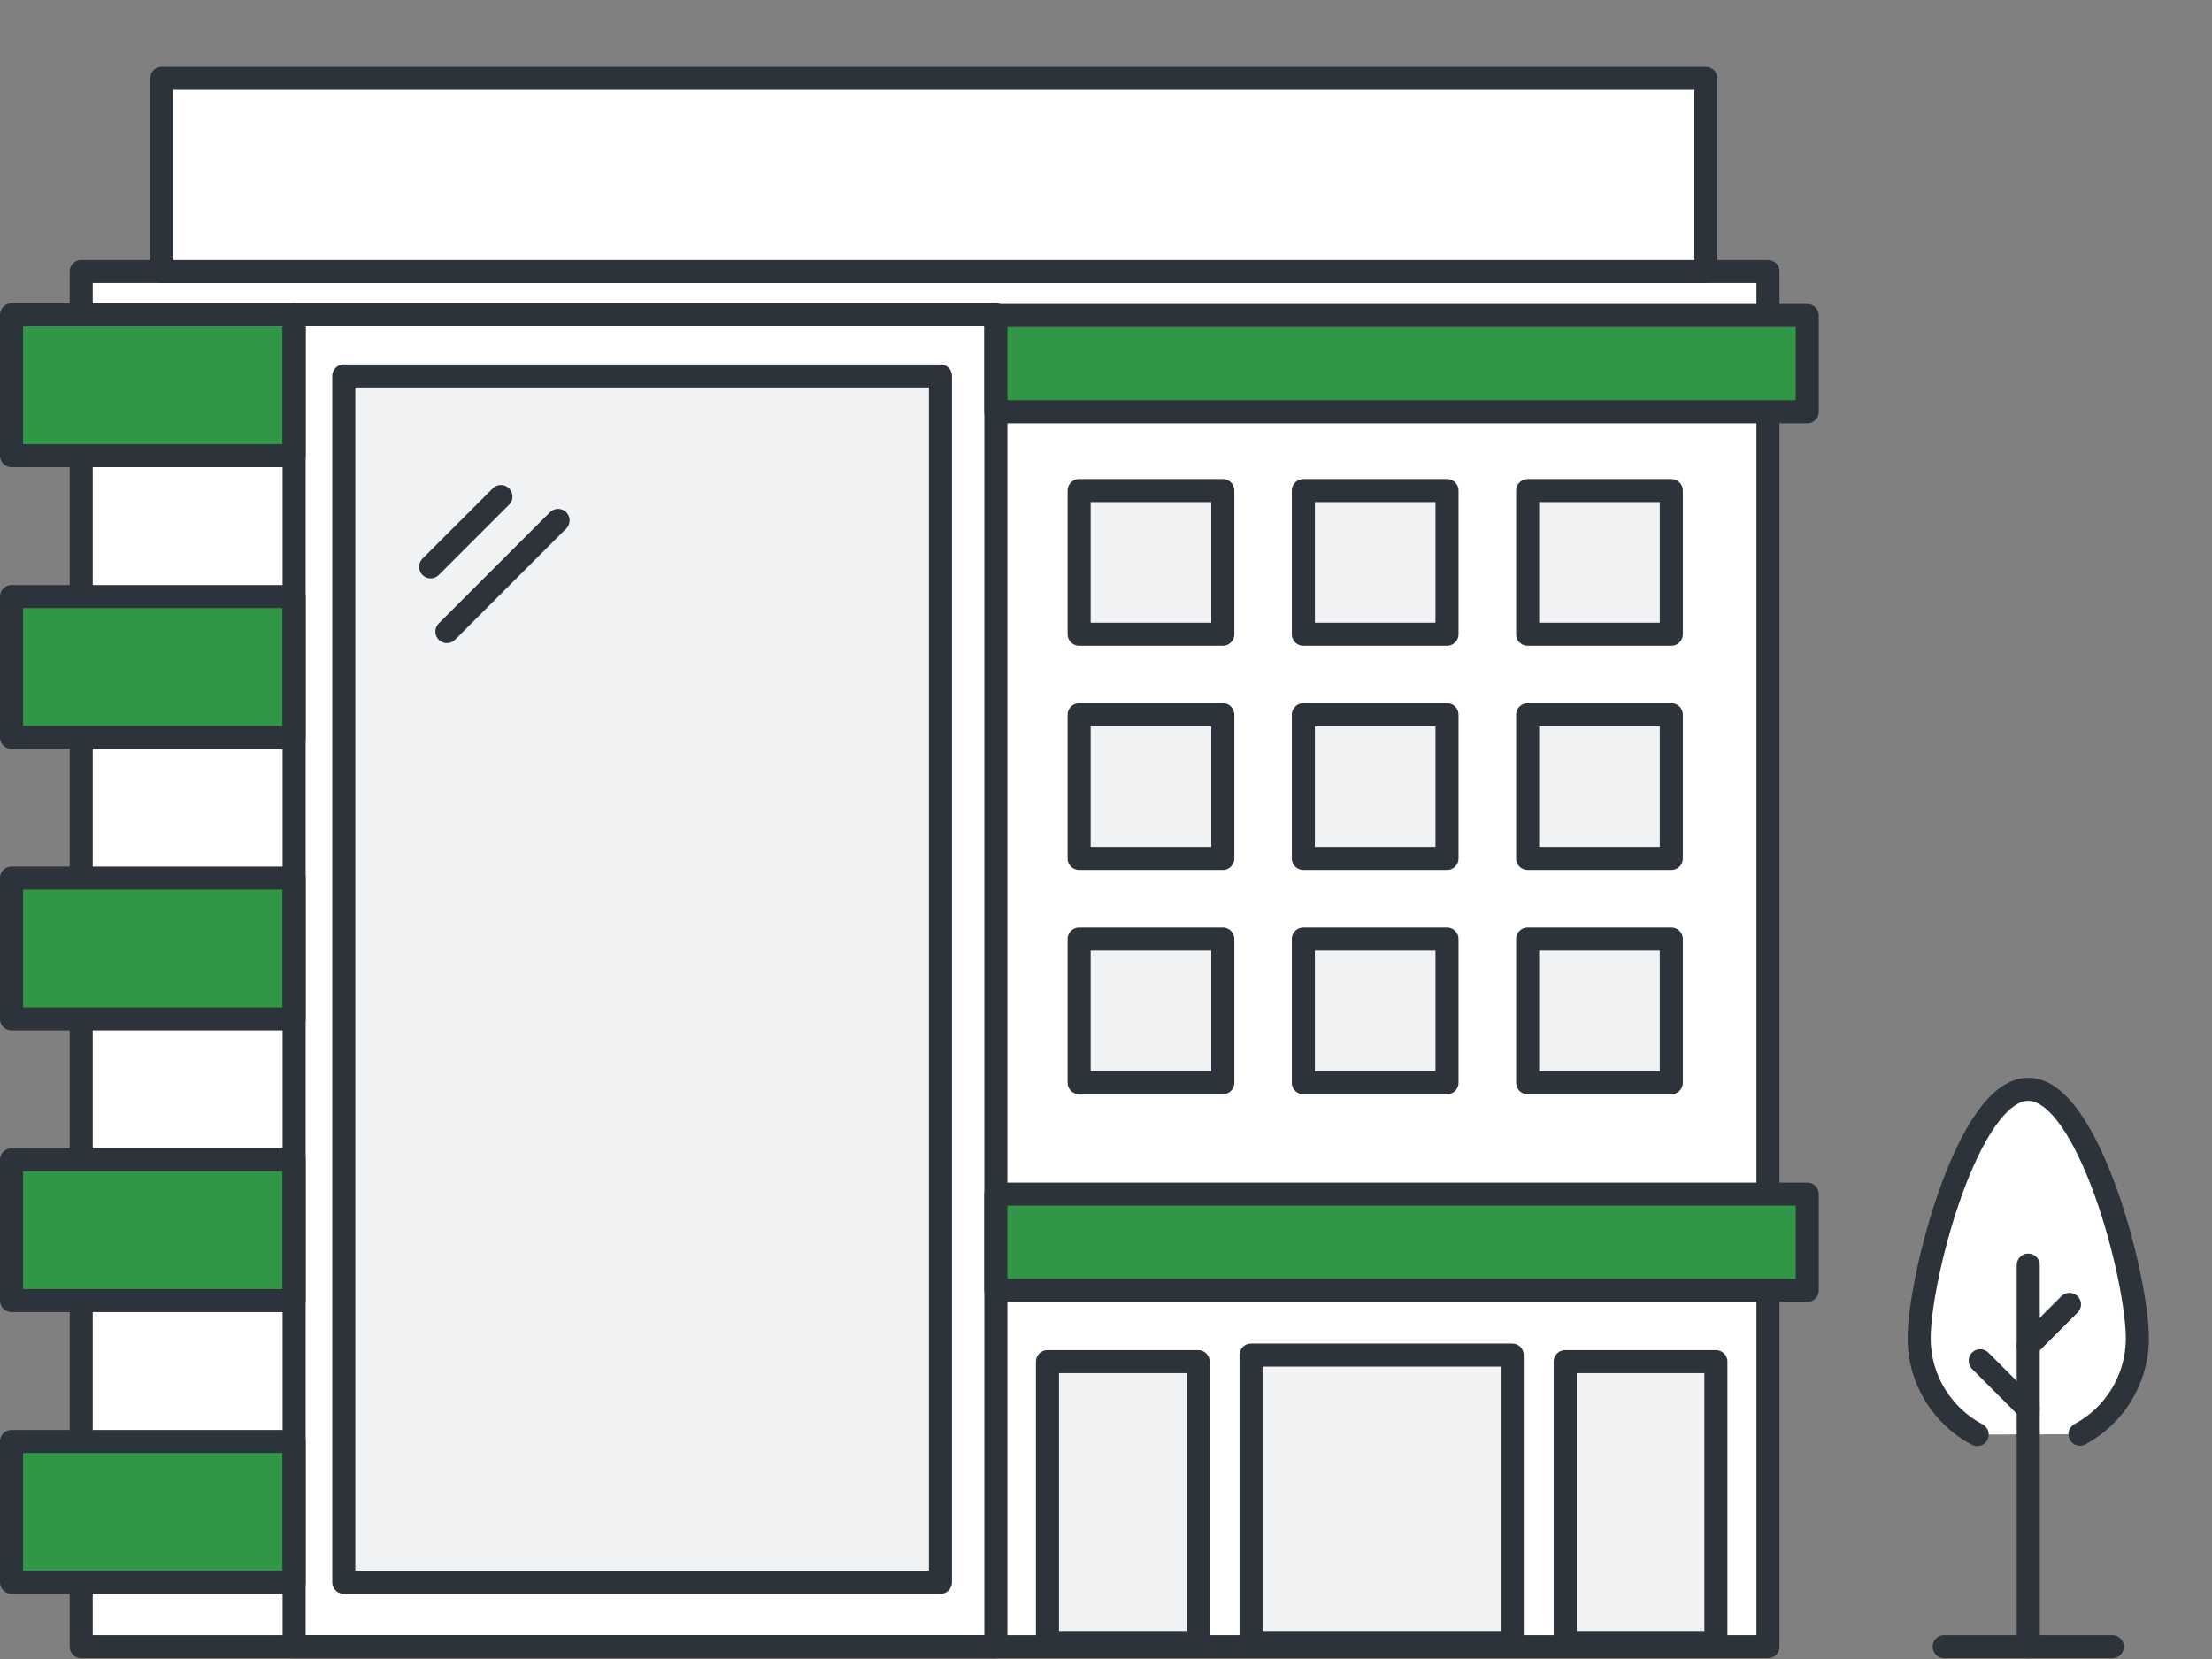 <svg width="96" height="72" viewBox="0 0 96 72" fill="none" xmlns="http://www.w3.org/2000/svg">
<rect x="0" y="0" width="96" height="72" fill="#808080" stroke="none"/>
<path d="M76.73 11.785H3.525V71.465H76.73V11.785Z" fill="white" stroke="#2D333A" stroke-linecap="round" stroke-linejoin="round"/>
<path d="M74.03 3.4H7.02V11.785H74.03V3.4Z" fill="white" stroke="#2D333A" stroke-linecap="round" stroke-linejoin="round"/>
<path d="M40.815 16.315H14.92V68.67H40.815V16.315Z" fill="#F1F2F4" stroke="#2D333A" stroke-linecap="round" stroke-linejoin="round"/>
<path d="M12.765 13.665H0.5V19.775H12.765V13.665Z" fill="#2F9745" stroke="#2D333A" stroke-linecap="round" stroke-linejoin="round"/>
<path d="M12.765 25.89H0.5V32H12.765V25.89Z" fill="#2F9745" stroke="#2D333A" stroke-linecap="round" stroke-linejoin="round"/>
<path d="M12.765 38.11H0.5V44.22H12.765V38.11Z" fill="#2F9745" stroke="#2D333A" stroke-linecap="round" stroke-linejoin="round"/>
<path d="M12.765 50.335H0.5V56.445H12.765V50.335Z" fill="#2F9745" stroke="#2D333A" stroke-linecap="round" stroke-linejoin="round"/>
<path d="M12.765 62.56H0.5V68.67H12.765V62.56Z" fill="#2F9745" stroke="#2D333A" stroke-linecap="round" stroke-linejoin="round"/>
<path d="M43.22 13.665H12.765V71.465H43.22V13.665Z" stroke="#2D333A" stroke-linecap="round" stroke-linejoin="round"/>
<path d="M52 59.095H45.46V71.285H52V59.095Z" fill="#F1F2F4" stroke="#2D333A" stroke-linecap="round" stroke-linejoin="round"/>
<path d="M74.47 59.095H67.93V71.285H74.47V59.095Z" fill="#F1F2F4" stroke="#2D333A" stroke-linecap="round" stroke-linejoin="round"/>
<path d="M65.63 58.81H54.295V71.285H65.63V58.81Z" fill="#F1F2F4" stroke="#2D333A" stroke-linecap="round" stroke-linejoin="round"/>
<path d="M78.435 51.825H43.22V56H78.435V51.825Z" fill="#2F9745" stroke="#2D333A" stroke-linecap="round" stroke-linejoin="round"/>
<path d="M78.435 13.695H43.22V17.87H78.435V13.695Z" fill="#2F9745" stroke="#2D333A" stroke-linecap="round" stroke-linejoin="round"/>
<path d="M53.07 21.29H46.835V27.525H53.07V21.29Z" fill="#F1F2F4" stroke="#2D333A" stroke-linecap="round" stroke-linejoin="round"/>
<path d="M62.8 21.29H56.565V27.525H62.8V21.29Z" fill="#F1F2F4" stroke="#2D333A" stroke-linecap="round" stroke-linejoin="round"/>
<path d="M72.535 21.29H66.3V27.525H72.535V21.29Z" fill="#F1F2F4" stroke="#2D333A" stroke-linecap="round" stroke-linejoin="round"/>
<path d="M72.535 31.02H66.3V37.255H72.535V31.02Z" fill="#F1F2F4" stroke="#2D333A" stroke-linecap="round" stroke-linejoin="round"/>
<path d="M62.8 31.02H56.565V37.255H62.8V31.02Z" fill="#F1F2F4" stroke="#2D333A" stroke-linecap="round" stroke-linejoin="round"/>
<path d="M53.07 31.02H46.835V37.255H53.07V31.02Z" fill="#F1F2F4" stroke="#2D333A" stroke-linecap="round" stroke-linejoin="round"/>
<path d="M72.535 40.755H66.3V46.99H72.535V40.755Z" fill="#F1F2F4" stroke="#2D333A" stroke-linecap="round" stroke-linejoin="round"/>
<path d="M62.8 40.755H56.565V46.99H62.8V40.755Z" fill="#F1F2F4" stroke="#2D333A" stroke-linecap="round" stroke-linejoin="round"/>
<path d="M53.07 40.755H46.835V46.99H53.07V40.755Z" fill="#F1F2F4" stroke="#2D333A" stroke-linecap="round" stroke-linejoin="round"/>
<path d="M18.69 24.6L21.74 21.55" stroke="#2D333A" stroke-linecap="round" stroke-linejoin="round"/>
<path d="M19.395 27.41L24.22 22.585" stroke="#2D333A" stroke-linecap="round" stroke-linejoin="round"/>
<path d="M85.81 62.26C84.31 61.465 83.29 59.89 83.29 58.075C83.29 55.46 85.41 47.275 88.025 47.275C90.64 47.275 92.76 55.46 92.76 58.075C92.76 59.88 91.755 61.445 90.27 62.245" fill="white"/>
<path d="M85.81 62.26C84.31 61.465 83.29 59.89 83.29 58.075C83.29 55.46 85.41 47.275 88.025 47.275C90.64 47.275 92.76 55.46 92.76 58.075C92.76 59.88 91.755 61.445 90.27 62.245" stroke="#2D333A" stroke-linecap="round" stroke-linejoin="round"/>
<path d="M88.025 71.465V54.905" stroke="#2D333A" stroke-linecap="round" stroke-linejoin="round"/>
<path d="M88.025 58.4L89.815 56.61" stroke="#2D333A" stroke-linecap="round" stroke-linejoin="round"/>
<path d="M88.025 61.145L85.94 59.055" stroke="#2D333A" stroke-linecap="round" stroke-linejoin="round"/>
<path d="M84.375 71.465H91.675" stroke="#2D333A" stroke-linecap="round" stroke-linejoin="round"/>
</svg>
